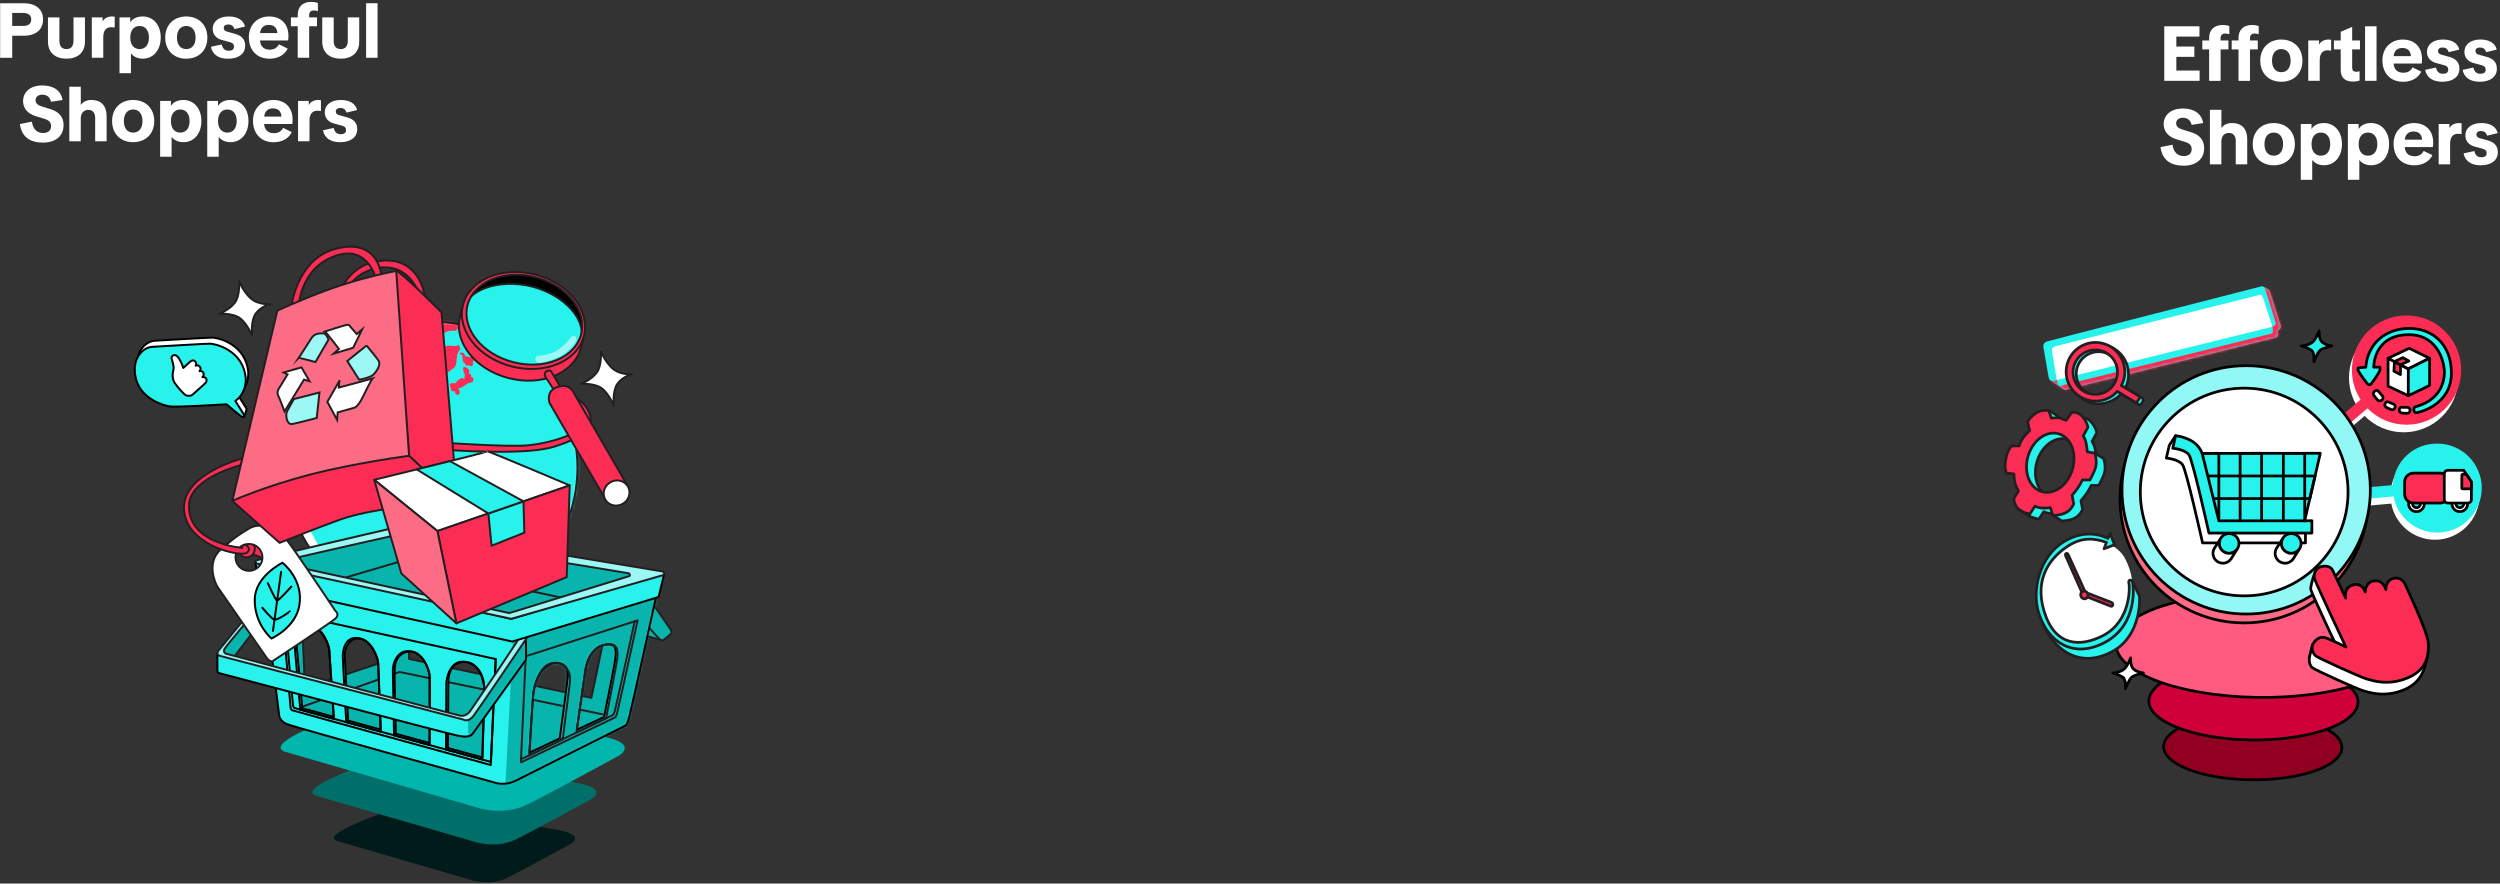 <svg width="880" height="311" viewBox="0 0 880 311" fill="none" xmlns="http://www.w3.org/2000/svg">
<rect x="0" y="0" width="880" height="311" fill="#333333" stroke="none"/>
<path d="M118.44 295.99L166.61 309.98C166.61 309.98 172.67 311.87 178.34 309.09C184 306.31 201.09 296.96 201.09 296.96C201.09 296.96 206.62 293.74 195.41 291.98C184.2 290.21 147.73 281.77 147.73 281.77C147.73 281.77 111.21 293.05 118.44 296V295.99Z" fill="#011B1A"/>
<path d="M111.08 280.05L167.78 296.51C167.78 296.51 174.91 298.73 181.58 295.46C188.25 292.18 208.37 281.18 208.37 281.18C208.37 281.18 214.88 277.39 201.68 275.31C188.48 273.23 145.56 263.29 145.56 263.29C145.56 263.29 102.58 276.56 111.09 280.04L111.08 280.05Z" fill="#006F6A"/>
<path d="M100.14 264.56L168.81 284.5C168.81 284.5 177.45 287.19 185.53 283.22C193.61 279.25 217.97 265.93 217.97 265.93C217.97 265.93 225.85 261.34 209.87 258.82C193.89 256.3 141.89 244.26 141.89 244.26C141.89 244.26 89.83 260.34 100.13 264.55L100.14 264.56Z" fill="#00B6AC"/>
<path d="M151.9 215.95C180.265 215.95 203.26 192.955 203.26 164.59C203.26 136.225 180.265 113.23 151.9 113.23C123.535 113.23 100.54 136.225 100.54 164.59C100.54 192.955 123.535 215.95 151.9 215.95Z" fill="white"/>
<mask id="mask0_140_6" style="mask-type:luminance" maskUnits="userSpaceOnUse" x="100" y="113" width="104" height="103">
<path d="M151.9 215.95C180.265 215.95 203.26 192.955 203.26 164.59C203.26 136.225 180.265 113.23 151.9 113.23C123.535 113.23 100.54 136.225 100.54 164.59C100.54 192.955 123.535 215.95 151.9 215.95Z" fill="white"/>
</mask>
<g mask="url(#mask0_140_6)">
<path d="M160.18 218.39C191.577 218.39 217.03 192.937 217.03 161.54C217.03 130.143 191.577 104.69 160.18 104.69C128.783 104.69 103.33 130.143 103.33 161.54C103.33 192.937 128.783 218.39 160.18 218.39Z" fill="#27F2EC"/>
<path d="M154.11 116.73C154.15 116.94 153.65 117.83 155.1 117.62C156.55 117.41 157.08 116.52 158.71 116.45C160.34 116.38 160.76 116.38 160.76 116.38C160.76 116.38 160.41 115.67 161.79 115.46L163.17 115.25L161.33 112.27L153.29 112.02L154.1 116.73H154.11Z" fill="#FC2D55"/>
<path d="M164.74 117.05C164.74 117.05 164.46 115.95 163.15 116.34C161.84 116.73 161.59 117.76 161.59 117.76C161.59 117.76 162.51 117.12 163.4 117.9C164.29 118.68 164.43 119.35 165.03 119.67C165.63 119.99 166.73 119.92 167.19 120.73C167.65 121.54 167.23 121.83 167.58 122.15C167.93 122.47 168.64 122.93 168.93 122.33C169.22 121.73 168.79 119.04 167.16 118.08C165.53 117.12 165.5 117.23 164.75 117.05H164.74Z" fill="#FC2D55"/>
<path d="M161.44 121.41L162.11 122.93C162.11 122.93 161.22 123.46 160.91 125.09C160.6 126.72 160.8 128.6 159.92 129.34C159.04 130.08 155.95 132.42 155.95 132.42L153.93 122.4L155.1 122.65C155.1 122.65 155.99 122.12 157.51 121.76C159.03 121.41 160.13 122.26 161.44 121.41Z" fill="#FC2D55"/>
<path d="M163.75 125.48C163.75 125.48 163.5 124.1 162.79 124.1C162.08 124.1 161.66 124.17 161.94 124.6C162.22 125.03 162.75 124.64 162.79 125.49C162.83 126.34 162.83 126.91 163.07 127.37C163.31 127.83 163.67 127.83 163.67 127.83C163.67 127.83 163.56 128.47 164.24 128.61C164.92 128.75 165.16 128.57 165.16 128.57C165.16 128.57 165.69 129.17 166.19 128.82C166.69 128.47 166.33 127.23 166.58 127.05C166.83 126.87 167.18 127.12 167.54 126.8C167.9 126.48 167.4 125.91 167.4 125.91C167.4 125.91 167.61 125.63 167.22 125.34C166.83 125.06 165.98 125.66 165.41 125.73C164.84 125.8 164.88 125.34 164.31 125.41L163.74 125.48H163.75Z" fill="#FC2D55"/>
<path d="M164.91 131.64C164.91 131.64 165.58 130.51 164.87 129.94C164.16 129.37 163.17 128.66 163.03 129.62C162.89 130.58 163.63 131.39 163.56 132.13C163.49 132.87 163.52 133.44 163.52 133.44C163.52 133.44 162.88 132.77 161.86 133.4C160.83 134.04 160.51 134.75 160.23 134.89C159.95 135.03 158 134.5 158.39 135.7C158.78 136.9 158.71 137.9 159.45 137.72C160.19 137.54 159.98 137.65 159.98 137.65C159.98 137.65 160.41 139.53 161.43 138.85C162.46 138.18 161.29 136.76 161.29 136.76C161.29 136.76 162.25 136.51 162.95 136.12C163.65 135.73 163.94 135.45 163.94 135.45C163.94 135.45 164.58 134.95 165.04 134.81C165.5 134.67 166.46 134.74 166.63 133.75C166.8 132.76 165.78 132.55 165.78 132.55C165.78 132.55 166.08 131.81 165.53 131.63C164.98 131.45 164.89 131.63 164.89 131.63L164.91 131.64Z" fill="#FC2D55"/>
<path d="M163.18 169.08C163.18 169.08 162.33 163.73 163.82 162.67C165.31 161.61 166.44 162.32 166.44 162.32C166.44 162.32 167.96 162.28 168.67 163.7C169.38 165.12 170.9 166.57 170.9 166.57L163.18 169.08Z" fill="#FC2D55"/>
</g>
<path d="M151.9 215.95C180.265 215.95 203.26 192.955 203.26 164.59C203.26 136.225 180.265 113.23 151.9 113.23C123.535 113.23 100.54 136.225 100.54 164.59C100.54 192.955 123.535 215.95 151.9 215.95Z" stroke="#231F20" stroke-width="0.7" stroke-linecap="round" stroke-linejoin="round"/>
<path d="M155.21 155.79C155.21 155.79 178.77 157.41 185.67 156.77C194.1 155.99 206.44 152.32 206.05 147.34C205.85 144.79 202.68 141.48 198.91 140.65C198.11 140.47 197.23 140.35 197.23 140.35C197.23 140.35 196.41 138.86 196.52 139.08C196.59 139.21 196.11 138.28 196.03 138.21C196.03 138.21 203.13 138.58 206.27 143.23C208.51 146.54 208.49 149.03 206.12 151.59C204.6 153.23 201.99 155.06 195.19 157.19C190.42 158.68 182.86 159.1 173.54 159.02C164.19 158.94 155.83 158.22 155.83 158.22L155.22 155.81L155.21 155.79Z" fill="#FC2D55" stroke="#231F20" stroke-width="0.7" stroke-linecap="round" stroke-linejoin="round"/>
<path d="M54.55 119.94C58.25 119.74 73.04 118.83 74.81 118.84C76.58 118.84 86.64 121.05 87.4 131.25C87.41 136.85 83.71 138.97 83.71 138.97L86.82 143.93C86.82 143.93 86.39 145.86 85.82 146.75C85.36 147.47 80.61 140.17 80.61 140.17C80.61 140.17 62.81 141.28 60.62 140.92C58.43 140.56 50.73 138.41 48.8 131.41C46.91 124.54 50.86 120.14 54.55 119.94Z" fill="white" stroke="black" stroke-width="0.7" stroke-linecap="round" stroke-linejoin="round"/>
<path d="M53.67 122.08C57.37 121.88 72.16 120.97 73.93 120.98C75.7 120.99 85.76 123.19 86.52 133.39C86.53 138.99 82.83 141.11 82.83 141.11L85.94 146.07C85.94 146.07 86.08 147.14 85.3 146.78C84.52 146.42 79.73 142.31 79.73 142.31C79.73 142.31 61.93 143.42 59.74 143.06C57.54 142.7 49.85 140.55 47.92 133.55C46.03 126.68 49.98 122.28 53.67 122.08Z" fill="#27F2EC" stroke="black" stroke-width="0.7" stroke-linecap="round" stroke-linejoin="round"/>
<path d="M61.02 125.08C60.49 125.37 60.28 125.84 60.42 126.32C60.56 126.8 61.36 128.95 61.06 130.08C60.76 131.21 60.46 133.29 61.56 134.91C62.66 136.53 65.01 138.98 65.37 139.13C65.73 139.28 67.03 139.57 67.72 138.96C68.41 138.35 72.41 134.85 72.53 134.59C72.65 134.33 72.89 133.62 72.48 133.13C72.07 132.64 71.25 132.74 71.25 132.74C71.25 132.74 72.14 131.96 71.46 131.05C70.94 130.36 70.24 130.65 70.24 130.65C70.24 130.65 70.98 129.79 70.33 129.05C69.63 128.27 68.86 128.72 68.86 128.72C68.86 128.72 69.41 128.04 68.71 127.25C68.01 126.46 67.24 127.08 67.03 127.22C66.82 127.36 64.53 129.52 64.53 129.52C64.53 129.52 62.8 124.11 61.02 125.09V125.08Z" fill="white" stroke="black" stroke-width="0.7" stroke-linecap="round" stroke-linejoin="round"/>
<path d="M101.47 252.32L98.95 203.67L135.94 192.81L226.97 207.92L218.29 254.38L101.46 252.32H101.47ZM143.97 211.21V231.93L208.16 245.64L212.6 224.55L143.97 211.21ZM135.94 210.57L106.4 219.35L107.31 242.17L135.94 232.65V210.57Z" fill="#08B5AC" stroke="#231F20" stroke-width="0.7" stroke-linecap="round" stroke-linejoin="round"/>
<path d="M100.14 250.99L140.64 236.53L219.81 253.06L178.11 272.24L100.14 250.99Z" fill="#08B5AC" stroke="#231F20" stroke-width="0.7" stroke-linecap="round" stroke-linejoin="round"/>
<path d="M226.98 223.63C227.19 223.77 233.14 225.41 233.14 225.41L228.55 217.9L226.98 223.64V223.63Z" fill="#08B5AC" stroke="#231F20" stroke-width="0.7" stroke-linecap="round" stroke-linejoin="round"/>
<path d="M229.61 212.3C229.82 212.51 236.11 221.66 236.11 221.66C236.11 221.66 236.68 222.58 236.11 223.15C235.54 223.72 233.49 225.34 233.49 225.34C233.49 225.34 232.92 225.7 231.93 224.77C230.94 223.84 227.4 219.59 227.4 219.59L229.61 212.3Z" fill="#08B5AC" stroke="#231F20" stroke-width="0.7" stroke-linecap="round" stroke-linejoin="round"/>
<path d="M182.86 220.76L231.33 208.22C231.33 208.22 222.35 249.15 221.61 251.84C220.87 254.53 220.78 255.14 219.65 255.66C218.51 256.18 185.91 272.61 181.66 274.73C177.41 276.85 174.01 275.43 174.01 275.43C174.01 275.43 103.91 256.06 101.08 254.92C98.25 253.78 98.25 251.66 98.25 251.66L92.37 204.05L182.87 220.76H182.86ZM134.01 256.81C134.01 256.81 133.22 234.83 133.1 233.27C132.89 230.58 129.88 225.45 127.36 224.92C122.38 223.88 121.34 228.95 121.34 230.44C121.34 231.93 122.56 253.66 122.56 253.66L134 256.8L134.01 256.81ZM106.4 249.28L117.5 252.33C117.5 252.33 116.01 230.68 115.89 228.92C115.78 227.15 113.67 220.97 109.6 220.26C105.53 219.55 103.96 221.83 104.39 226.78C104.82 231.73 106.4 249.3 106.4 249.3V249.28ZM139.37 258.28L151.23 261.54C151.23 261.54 151.33 241.92 151.26 238.4C151.19 234.88 148.33 229.86 145.13 229.4C141.93 228.94 139.13 231.25 138.95 235.15C138.77 239.05 139.37 258.29 139.37 258.29V258.28ZM157.67 263.29L169.8 266.62C169.8 266.62 170.53 246.74 170.5 243.05C170.47 239.37 168.52 233.35 164.09 233.01C159.66 232.66 157.81 236.33 157.81 239.97C157.81 243.61 157.68 263.29 157.68 263.29H157.67ZM186.36 264.97L197.03 259.89C197.03 259.89 199.49 241.88 199.85 238.38C200.21 234.88 198.42 233.34 195.63 233.31C192.84 233.28 188.23 236.83 187.63 245.19C187.03 253.54 186.36 264.97 186.36 264.97ZM203.04 256.88L212.6 252.41C212.6 252.41 216.08 235.68 216.62 231.67C217.16 227.66 216.27 226.54 213.43 226.86C210.6 227.19 206.97 229.59 206.03 236.03C205.09 242.47 203.03 256.88 203.03 256.88H203.04Z" fill="#27F2EC"/>
<mask id="mask1_140_6" style="mask-type:luminance" maskUnits="userSpaceOnUse" x="92" y="204" width="140" height="72">
<path d="M182.86 220.76L231.33 208.22C231.33 208.22 222.35 249.15 221.61 251.84C220.87 254.53 220.78 255.14 219.65 255.66C218.51 256.18 185.91 272.61 181.66 274.73C177.41 276.85 174.01 275.43 174.01 275.43C174.01 275.43 103.91 256.06 101.08 254.92C98.25 253.78 98.25 251.66 98.25 251.66L92.37 204.05L182.87 220.76H182.86ZM134.01 256.81C134.01 256.81 133.22 234.83 133.1 233.27C132.89 230.58 129.88 225.45 127.36 224.92C122.38 223.88 121.34 228.95 121.34 230.44C121.34 231.93 122.56 253.66 122.56 253.66L134 256.8L134.01 256.81ZM106.4 249.28L117.5 252.33C117.5 252.33 116.01 230.68 115.89 228.92C115.78 227.15 113.67 220.97 109.6 220.26C105.53 219.55 103.96 221.83 104.39 226.78C104.82 231.73 106.4 249.3 106.4 249.3V249.28ZM139.37 258.28L151.23 261.54C151.23 261.54 151.33 241.92 151.26 238.4C151.19 234.88 148.33 229.86 145.13 229.4C141.93 228.94 139.13 231.25 138.95 235.15C138.77 239.05 139.37 258.29 139.37 258.29V258.28ZM157.67 263.29L169.8 266.62C169.8 266.62 170.53 246.74 170.5 243.05C170.47 239.37 168.52 233.35 164.09 233.01C159.66 232.66 157.81 236.33 157.81 239.97C157.81 243.61 157.68 263.29 157.68 263.29H157.67ZM186.36 264.97L197.03 259.89C197.03 259.89 199.49 241.88 199.85 238.38C200.21 234.88 198.42 233.34 195.63 233.31C192.84 233.28 188.23 236.83 187.63 245.19C187.03 253.54 186.36 264.97 186.36 264.97ZM203.04 256.88L212.6 252.41C212.6 252.41 216.08 235.68 216.62 231.67C217.16 227.66 216.27 226.54 213.43 226.86C210.6 227.19 206.97 229.59 206.03 236.03C205.09 242.47 203.03 256.88 203.03 256.88H203.04Z" fill="white"/>
</mask>
<g mask="url(#mask1_140_6)">
<path d="M180.56 225.41L177.69 280.27L228.22 254.2L236.91 207.73L180.56 225.41Z" fill="#08B5AC"/>
</g>
<path d="M182.86 220.76L231.33 208.22C231.33 208.22 222.35 249.15 221.61 251.84C220.87 254.53 220.78 255.14 219.65 255.66C218.51 256.18 185.91 272.61 181.66 274.73C177.41 276.85 174.01 275.43 174.01 275.43C174.01 275.43 103.91 256.06 101.08 254.92C98.25 253.78 98.25 251.66 98.25 251.66L92.37 204.05L182.87 220.76H182.86ZM134.01 256.81C134.01 256.81 133.22 234.83 133.1 233.27C132.89 230.58 129.88 225.45 127.36 224.92C122.38 223.88 121.34 228.95 121.34 230.44C121.34 231.93 122.56 253.66 122.56 253.66L134 256.8L134.01 256.81ZM106.4 249.28L117.5 252.33C117.5 252.33 116.01 230.68 115.89 228.92C115.78 227.15 113.67 220.97 109.6 220.26C105.53 219.55 103.96 221.83 104.39 226.78C104.82 231.73 106.4 249.3 106.4 249.3V249.28ZM139.37 258.28L151.23 261.54C151.23 261.54 151.33 241.92 151.26 238.4C151.19 234.88 148.33 229.86 145.13 229.4C141.93 228.94 139.13 231.25 138.95 235.15C138.77 239.05 139.37 258.29 139.37 258.29V258.28ZM157.67 263.29L169.8 266.62C169.8 266.62 170.53 246.74 170.5 243.05C170.47 239.37 168.52 233.35 164.09 233.01C159.66 232.66 157.81 236.33 157.81 239.97C157.81 243.61 157.68 263.29 157.68 263.29H157.67ZM186.36 264.97L197.03 259.89C197.03 259.89 199.49 241.88 199.85 238.38C200.21 234.88 198.42 233.34 195.63 233.31C192.84 233.28 188.23 236.83 187.63 245.19C187.03 253.54 186.36 264.97 186.36 264.97ZM203.04 256.88L212.6 252.41C212.6 252.41 216.08 235.68 216.62 231.67C217.16 227.66 216.27 226.54 213.43 226.86C210.6 227.19 206.97 229.59 206.03 236.03C205.09 242.47 203.03 256.88 203.03 256.88H203.04Z" stroke="black" stroke-width="0.7" stroke-linecap="round" stroke-linejoin="round"/>
<path d="M102.22 248.41L99.39 215.53L174.49 231.99L172.74 269.29C172.74 269.29 103.25 250.21 102.88 250.02C102.51 249.83 102.3 249.63 102.22 248.41Z" stroke="black" stroke-width="0.7" stroke-linecap="round" stroke-linejoin="round"/>
<path d="M100.14 215.69L103.12 248.18C103.24 249.12 103.76 249.24 103.76 249.24L172.8 268.19C172.8 268.19 174.49 232.34 174.5 231.99" stroke="black" stroke-width="0.7" stroke-linecap="round" stroke-linejoin="round"/>
<path d="M134.01 257.54C134.01 257.54 133.24 234.83 133.1 233.27C132.96 231.71 131.2 225.4 126.17 224.62C121.14 223.83 120.66 229.5 120.66 230.99C120.66 232.48 121.88 254.21 121.88 254.21L134.01 257.54Z" stroke="black" stroke-width="0.7" stroke-linecap="round" stroke-linejoin="round"/>
<path d="M117.5 253.06C117.5 253.06 116.04 230.28 115.9 228.72C115.76 227.16 113.71 220.85 108.69 220.07C103.66 219.28 103.73 225.16 103.72 226.65C103.71 228.14 105.72 249.83 105.72 249.83L117.5 253.06Z" stroke="black" stroke-width="0.7" stroke-linecap="round" stroke-linejoin="round"/>
<path d="M151.17 262.25C151.17 262.25 151.34 239.53 151.21 237.97C151.08 236.41 149.56 230.04 144.53 229.26C139.5 228.47 138.28 234.2 138.28 235.69C138.28 237.18 138.7 258.83 138.7 258.83L151.18 262.25H151.17Z" stroke="black" stroke-width="0.7" stroke-linecap="round" stroke-linejoin="round"/>
<path d="M169.77 267.35C169.77 267.35 170.48 244.31 170.49 242.75C170.51 238.29 168.66 233.76 163.63 232.97C158.6 232.18 157.02 238.48 157.1 241.09C157.15 242.58 156.98 263.84 156.98 263.84L169.77 267.35Z" stroke="black" stroke-width="0.7" stroke-linecap="round" stroke-linejoin="round"/>
<path d="M156.99 263.84L157.67 263.29" stroke="black" stroke-width="0.7" stroke-linecap="round" stroke-linejoin="round"/>
<path d="M139.37 258.28L138.69 258.83" stroke="black" stroke-width="0.7" stroke-linecap="round" stroke-linejoin="round"/>
<path d="M122.57 253.67L121.89 254.22" stroke="black" stroke-width="0.7" stroke-linecap="round" stroke-linejoin="round"/>
<path d="M106.4 249.28L105.72 249.83" stroke="black" stroke-width="0.7" stroke-linecap="round" stroke-linejoin="round"/>
<path d="M183.7 268.2L216.5 252.54C216.5 252.54 216.74 252.59 217.16 251.24C217.58 249.89 224.43 218.38 224.43 218.38L185.07 231L183.35 268.2C183.35 268.2 183.24 268.42 183.7 268.2Z" stroke="#231F20" stroke-width="0.7" stroke-linecap="round" stroke-linejoin="round"/>
<path d="M183.4 267.25L215.72 251.7C215.72 251.7 215.96 251.75 216.38 250.4C216.76 249.21 222.15 224.43 223.4 218.71" stroke="#231F20" stroke-width="0.7" stroke-linecap="round" stroke-linejoin="round"/>
<path d="M202.9 257.87C202.9 257.87 205.76 237.74 206.09 235.71C206.42 233.68 207.99 228.06 212.48 227.03C216.97 226 217.77 228.08 217.24 232.04C216.91 234.54 213.33 252.85 213.33 252.85L202.9 257.87Z" stroke="#231F20" stroke-width="0.7" stroke-linecap="round" stroke-linejoin="round"/>
<path d="M186.28 265.93C186.28 265.93 187.42 246.12 187.75 244.09C188.08 242.06 189.56 234.51 194.05 233.47C198.54 232.43 201.14 236.14 200.62 240.1C200.29 242.6 198.09 260.24 198.09 260.24L186.28 265.92V265.93Z" stroke="#231F20" stroke-width="0.7" stroke-linecap="round" stroke-linejoin="round"/>
<path d="M213.32 252.86L212.6 252.41" stroke="#231F20" stroke-width="0.7" stroke-linecap="round" stroke-linejoin="round"/>
<path d="M197.03 259.89L198.09 260.25" stroke="#231F20" stroke-width="0.7" stroke-linecap="round" stroke-linejoin="round"/>
<path d="M93.86 216.19L79.13 235.51L76.94 229.84L93.25 211.21L93.86 216.19Z" fill="#08B5AC" stroke="#231F20" stroke-width="0.7" stroke-linecap="round" stroke-linejoin="round"/>
<path d="M76.52 235.72V229.96L164.18 252.8L185.07 224.01C185.07 224.01 185.32 231.94 185.06 232.32C184.8 232.7 167.07 257.26 166.64 257.91C166.21 258.56 165.46 259.85 161.34 259.01C156.58 258.04 77.21 236.95 77.21 236.95C77.21 236.95 76.52 237.04 76.52 235.72Z" fill="#27F2EC"/>
<mask id="mask2_140_6" style="mask-type:luminance" maskUnits="userSpaceOnUse" x="76" y="224" width="110" height="36">
<path d="M76.52 235.72V229.96L164.18 252.8L185.07 224.01C185.07 224.01 185.32 231.94 185.06 232.32C184.8 232.7 167.07 257.26 166.64 257.91C166.21 258.56 165.46 259.85 161.34 259.01C156.58 258.04 77.21 236.95 77.21 236.95C77.21 236.95 76.52 237.04 76.52 235.72Z" fill="white"/>
</mask>
<g mask="url(#mask2_140_6)">
<path d="M164.69 252.09L164.97 264.1L190.95 228.54L187.13 220.6L164.69 252.09Z" fill="#08B5AC"/>
</g>
<path d="M76.52 235.72V229.96L164.18 252.8L185.07 224.01C185.07 224.01 185.32 231.94 185.06 232.32C184.8 232.7 167.07 257.26 166.64 257.91C166.21 258.56 165.46 259.85 161.34 259.01C156.58 258.04 77.21 236.95 77.21 236.95C77.21 236.95 76.52 237.04 76.52 235.72Z" stroke="black" stroke-width="0.7" stroke-linecap="round" stroke-linejoin="round"/>
<path d="M93.01 209.29L76.85 229.09C76.85 229.09 75.81 230.43 77.51 230.9C79.21 231.37 162.96 253.25 162.96 253.25C162.96 253.25 164.76 254.47 166.65 252.02C168.54 249.57 186.05 223.62 186.05 223.62C186.05 223.62 183.93 221.59 184.14 222.22C184.35 222.85 165.42 250.41 165.42 250.41C165.42 250.41 164.1 252.3 162.02 251.92C159.94 251.54 79.4 230.05 79.4 230.05C79.4 230.05 78.46 229.58 79.02 228.44C79.59 227.31 93.25 211.2 93.25 211.2L93.01 209.28V209.29Z" fill="#9AF8F5" stroke="#231F20" stroke-width="0.7" stroke-linecap="round" stroke-linejoin="round"/>
<path d="M91.02 206.02L89.9 197.72L179.96 217.83L233.83 201.83L231.89 209.9C231.89 209.9 231.82 210.11 231.25 210.32C230.68 210.53 180.3 225.83 180.3 225.83L91.02 206.02Z" fill="#27F2EC" stroke="black" stroke-width="0.7" stroke-linecap="round" stroke-linejoin="round"/>
<path d="M139.75 197.95L119.91 203.81L95.59 198.25L97.76 196.37L139.43 186.89L224.88 201.81L201.5 211.21L139.75 197.95Z" fill="#08B5AC" stroke="#231F20" stroke-width="0.7" stroke-linecap="round" stroke-linejoin="round"/>
<path d="M90.58 198.43C90.58 198.43 89.02 197.72 90.58 197.15C92.14 196.59 139.47 185.6 139.47 185.6L233.37 201.18C233.37 201.18 234.36 202.17 233.37 202.46C232.38 202.75 179.94 217.82 179.94 217.82L90.57 198.42L90.58 198.43ZM179.29 215.8C179.29 215.8 220.6 203.04 221.39 202.82C222.18 202.6 221.39 201.81 221.39 201.81L139.54 188.31C139.54 188.31 100.74 197.03 99.5 197.48C98.26 197.93 99.5 198.49 99.5 198.49L179.29 215.81V215.8Z" fill="#9AF8F5" stroke="#231F20" stroke-width="0.7" stroke-linecap="round" stroke-linejoin="round"/>
<path d="M93.51 197.16C93.51 197.16 89.75 194.79 87.64 195.07C85.53 195.35 87.43 191.06 87.43 191.06L92.86 192.3L93.51 197.16Z" fill="#FC2D55" stroke="#231F20" stroke-width="0.7" stroke-linecap="round" stroke-linejoin="round"/>
<path d="M86.75 196.19C88.374 196.19 89.69 194.874 89.69 193.25C89.69 191.626 88.374 190.31 86.75 190.31C85.126 190.31 83.81 191.626 83.81 193.25C83.81 194.874 85.126 196.19 86.75 196.19Z" fill="#FC2D55" stroke="#231F20" stroke-width="0.7" stroke-linecap="round" stroke-linejoin="round"/>
<path d="M93.84 231.49C93.84 231.49 77.54 208.04 76.6 206.63C75.66 205.22 72.55 197.94 77.66 193.46C83.4 188.43 85.16 187.59 87.82 185.97C90.48 184.35 96.57 184.26 100.86 189.93C105.16 195.6 118.04 215.01 118.04 215.01C118.04 215.01 119.7 216.24 118.04 217.75C116.37 219.26 95.91 232.76 95.91 232.76C95.91 232.76 94.95 233.1 93.84 231.51V231.49ZM87.65 191.47C85.04 191.47 82.91 193.58 82.91 196.2C82.91 198.81 85.02 200.94 87.64 200.94C90.25 200.94 92.38 198.83 92.38 196.21C92.38 193.6 90.27 191.47 87.65 191.47Z" fill="white" stroke="#231F20" stroke-width="0.7" stroke-linecap="round" stroke-linejoin="round"/>
<path d="M85.35 192.85C85.35 192.85 66.1 191.6 66.53 177.76C66.83 168.17 84.75 163.75 84.75 163.75L85.32 161.36C85.32 161.36 63.67 166.95 64.79 179.65C65.91 192.35 84.81 196 86.76 194.64C88.71 193.28 86.86 191.7 86.02 191.75C86.02 191.75 84.77 192.26 84.41 192.75" fill="#FC2D55"/>
<path d="M85.35 192.85C85.35 192.85 66.1 191.6 66.53 177.76C66.83 168.17 84.75 163.75 84.75 163.75L85.32 161.36C85.32 161.36 63.67 166.95 64.79 179.65C65.91 192.35 84.81 196 86.76 194.64C88.71 193.28 86.86 191.7 86.02 191.75C86.02 191.75 84.77 192.26 84.41 192.75" stroke="#231F20" stroke-width="0.7" stroke-linecap="round" stroke-linejoin="round"/>
<path d="M99.42 198.09C99.42 198.09 89.87 202.75 89.67 210.9C89.46 219.66 95.55 224.75 95.55 224.75C95.55 224.75 104.04 220.97 105.37 213.12C106.94 203.84 99.42 198.09 99.42 198.09Z" fill="#27F2EC" stroke="black" stroke-width="0.7" stroke-linecap="round" stroke-linejoin="round"/>
<path d="M98.95 201.28L96.08 222.1M92.35 213.91C92.35 213.91 95.56 217.88 96.62 218.16C98.03 218.16 102.04 215.34 102.04 215.2M94.29 205.31C94.29 205.31 96.98 211.29 97.51 211.42C98.04 211.55 102.54 206.49 102.54 206.49" stroke="black" stroke-width="0.7" stroke-linecap="round" stroke-linejoin="round"/>
<path d="M116.46 113.53C116.46 113.53 117.96 94.83 132.15 92.09C146.28 89.36 149.24 101.55 149.59 104.67C149.94 107.79 149.26 107.9 148.88 107.22C148.87 107.19 145.86 91.71 132.52 94.43C119.12 97.16 119.23 112.72 119.23 112.72L116.47 113.53H116.46Z" fill="#FC2D55" stroke="#231F20" stroke-width="0.7" stroke-linecap="round" stroke-linejoin="round"/>
<path d="M102.33 109.06C102.33 109.06 104.06 91.35 118.02 87.62C131.98 83.89 134.02 94.51 134.37 97.63C134.72 100.75 132.67 99.34 132.67 99.37C132.67 99.4 130.3 86.08 118.4 89.96C105.39 94.2 105.11 108.25 105.11 108.25L102.35 109.06H102.33Z" fill="#FC2D55" stroke="#231F20" stroke-width="0.7" stroke-linecap="round" stroke-linejoin="round"/>
<path d="M155.41 109.94C155.41 109.94 140.65 95.14 139.47 95.37C138.29 95.6 144 160.45 144 160.45L161 176.44L155.41 109.94Z" fill="#FC2D55" stroke="#231F20" stroke-width="0.7" stroke-linecap="round" stroke-linejoin="round"/>
<path d="M81.77 176.32L98.44 191.08C98.44 191.08 110.84 186.1 119.7 182.89C132.65 178.2 161 176.43 161 176.43L144 160.44L105.66 156.13L81.77 176.31V176.32Z" fill="#FC2D55" stroke="#231F20" stroke-width="0.7" stroke-linecap="round" stroke-linejoin="round"/>
<path d="M81.77 176.32L97.61 109.38C97.61 109.38 104.32 106.08 115.85 101.85C127.38 97.62 139.47 95.37 139.47 95.37L144 160.45C144 160.45 125.39 162.86 109.33 167C93.27 171.14 81.77 176.32 81.77 176.32Z" fill="#FC6C85" stroke="#231F20" stroke-width="0.7" stroke-linecap="round" stroke-linejoin="round"/>
<path d="M105.19 125.92C105.33 125.92 111.04 127.44 111.04 127.44L115.63 119.56C115.63 119.56 114.88 117.29 113.74 117.34C112.61 117.39 110.81 117.1 109.53 119.18C108.25 121.26 105.18 125.93 105.18 125.93L105.19 125.92Z" fill="#9BF8F5" stroke="#231F20" stroke-width="0.7" stroke-miterlimit="10"/>
<path d="M114.45 116.68C114.59 116.73 119.31 122.83 119.31 122.83L117.47 124.48L124.32 122.41L127.45 115.99L125.56 117.59L123.16 114.8C123.16 114.8 123.16 114.19 122.03 114.37C120.9 114.56 114.47 116.67 114.47 116.67L114.45 116.68Z" fill="white" stroke="#231F20" stroke-width="0.7" stroke-miterlimit="10"/>
<path d="M129.04 121.61L122.23 127.08L126.42 133.65C126.42 133.65 129.87 133.09 131.14 132.1C132.42 131.11 134.21 128.33 133.27 126.96C132.33 125.59 129.03 121.62 129.03 121.62L129.04 121.61Z" fill="#9BF8F5" stroke="#231F20" stroke-width="0.7" stroke-miterlimit="10"/>
<path d="M119.44 134.11L115.23 141.46L118.67 147.8L118.86 145.16L124.58 143.56C124.58 143.56 125.9 143.56 127.88 139.41C130.45 134.03 131.16 133.23 131.16 133.23L119.26 136.42L119.45 134.11H119.44Z" fill="white" stroke="#231F20" stroke-width="0.7" stroke-miterlimit="10"/>
<path d="M103.42 140.48C103.37 140.74 101.01 144.51 100.82 145.46C100.63 146.41 100.91 149.66 102.99 149.24C105.07 148.82 111.49 147.13 111.49 147.13L112.45 138.16L103.43 140.48H103.42Z" fill="#9BF8F5" stroke="#231F20" stroke-width="0.7" stroke-miterlimit="10"/>
<path d="M100.15 144.85L107.01 133.62L108.95 134.19L106.12 129.32L99.84 131.11L101.21 131.8L97.99 137.08C97.99 137.08 97.33 138.09 97.99 139.42C98.65 140.75 100.15 144.85 100.15 144.85Z" fill="white" stroke="#231F20" stroke-width="0.7" stroke-miterlimit="10"/>
<path d="M131.72 168.89L153.97 186.93L200.54 170.86C200.54 170.86 171.55 158.61 171.62 158.88C171.69 159.15 131.73 168.89 131.73 168.89H131.72Z" fill="white" stroke="#231F20" stroke-width="0.7" stroke-linecap="round" stroke-linejoin="round"/>
<path d="M199.48 203.13L200.53 170.86L153.96 186.93L160.65 219.42L199.48 203.13Z" fill="#FC2D55" stroke="#231F20" stroke-width="0.7" stroke-linecap="round" stroke-linejoin="round"/>
<path d="M141.27 201.85L131.72 168.89L153.96 186.93L160.65 219.42L141.27 201.85Z" fill="#FC6C85" stroke="#231F20" stroke-width="0.7" stroke-linecap="round" stroke-linejoin="round"/>
<path d="M173.03 192.09L184.57 187.51L184.26 176.47L171.9 180.74L173.03 192.09Z" fill="#27F2EC" stroke="#231F20" stroke-width="0.7" stroke-linecap="round" stroke-linejoin="round"/>
<path d="M146.67 165.23L171.9 180.74L184.26 176.47L158.38 162.32L146.67 165.23Z" fill="#27F2EC" stroke="#231F20" stroke-width="0.7" stroke-linecap="round" stroke-linejoin="round"/>
<path d="M84.17 99.03C84.17 99.24 84.53 104.1 82.68 106.54C80.7 109.16 77.15 110.44 77.15 110.44C77.15 110.44 81.76 110.16 84.26 111.86C86.94 113.69 88.7 118.09 88.7 118.09C88.7 118.09 88.2 112.85 90.03 110.35C91.89 107.79 95.1 107.04 95.1 107.04C95.1 107.04 90.97 107.47 88.21 104.99C85.69 102.73 84.17 99.04 84.17 99.04V99.03Z" fill="white" stroke="#231F20" stroke-width="0.7" stroke-linecap="round" stroke-linejoin="round"/>
<path d="M211.51 123.7C211.51 123.91 211.87 128.77 210.02 131.21C208.04 133.83 204.49 135.11 204.49 135.11C204.49 135.11 209.1 134.83 211.6 136.53C214.28 138.36 216.04 142.76 216.04 142.76C216.04 142.76 215.54 137.52 217.37 135.02C219.2 132.52 222.44 131.71 222.44 131.71C222.44 131.71 218.31 132.14 215.55 129.66C213.03 127.4 211.51 123.71 211.51 123.71V123.7Z" fill="white" stroke="#231F20" stroke-width="0.7" stroke-linecap="round" stroke-linejoin="round"/>
<path d="M204.49 122.37C202.21 131.3 190.83 136.11 179.07 133.1C167.32 130.09 159.64 120.42 161.93 111.49C162.39 109.7 162.22 109.17 162.98 107.37C165.8 100.71 177.95 98.35 187.34 100.76C197.82 103.44 205.4 111.27 205.22 119.3C205.2 120.27 204.73 121.41 204.48 122.37H204.49Z" fill="#FC2D55" stroke="#231F20" stroke-width="0.7" stroke-linecap="round" stroke-linejoin="round"/>
<path d="M169.79 99.2L165.83 103.17L164.2 107.21L204.78 118.97L205.23 112.54L203.9 107.7L199.29 102.19L191.97 98.34L184.71 96.37L176.67 96.72L169.79 99.2Z" fill="black" stroke="#231F20" stroke-width="0.7" stroke-linecap="round" stroke-linejoin="round"/>
<path d="M204.13 120.52C201.38 127.18 191.6 130.86 180.27 127.96C168.95 125.06 162.8 117.9 163.12 110.03C163.45 101.82 175.99 97.97 187.31 100.87C198.63 103.77 207.26 112.93 204.13 120.52Z" fill="#27F2EC"/>
<mask id="mask3_140_6" style="mask-type:luminance" maskUnits="userSpaceOnUse" x="163" y="99" width="42" height="30">
<path d="M204.13 120.52C201.38 127.18 191.6 130.86 180.27 127.96C168.95 125.06 162.8 117.9 163.12 110.03C163.45 101.82 175.99 97.97 187.31 100.87C198.63 103.77 207.26 112.93 204.13 120.52Z" fill="white"/>
</mask>
<g mask="url(#mask3_140_6)">
<path d="M189.2 125.27C189.2 125.27 193.59 125.06 196.43 123.14C199.26 121.23 200.75 118.96 200.75 118.96C200.75 118.96 201.38 117.97 202.07 118.19C203.05 118.49 203.08 119.53 202.59 120.45C202.1 121.37 200.25 123.5 198.55 124.63C196.85 125.76 192.53 127.54 190.12 127.68C188.87 127.75 188.46 126.94 188.39 126.52C188.32 126.1 188.92 125.3 189.2 125.28V125.27Z" fill="#9BF8F5"/>
</g>
<path d="M204.13 120.52C201.38 127.18 191.6 130.86 180.27 127.96C168.95 125.06 162.8 117.9 163.12 110.03C163.45 101.82 175.99 97.97 187.31 100.87C198.63 103.77 207.26 112.93 204.13 120.52Z" stroke="#231F20" stroke-width="0.7" stroke-linecap="round" stroke-linejoin="round"/>
<path d="M205.54 118.25C203.26 127.18 191.88 131.99 180.12 128.98C168.37 125.97 160.69 116.3 162.98 107.37C165.26 98.44 176.64 93.63 188.4 96.64C200.15 99.65 207.83 109.32 205.54 118.25ZM188.39 97.57C177.34 94.74 166.67 99.16 164.56 107.42C162.45 115.69 169.69 124.68 180.74 127.5C191.79 130.33 202.46 125.91 204.57 117.65C206.68 109.39 199.44 100.39 188.39 97.57Z" fill="#FC2D55" stroke="#231F20" stroke-width="0.7" stroke-linecap="round" stroke-linejoin="round"/>
<path d="M195.08 137.52C195.29 137.59 191.82 132.42 191.82 132.42C191.82 132.42 191.58 131.11 192.32 130.72C193.52 130.08 193.88 130.51 194.23 131.07C194.58 131.63 197.42 136.52 197.42 136.52L195.08 137.51V137.52Z" fill="#FC2D55" stroke="#231F20" stroke-width="0.7" stroke-linecap="round" stroke-linejoin="round"/>
<path d="M193.45 141.85C193.45 141.85 192.09 138.06 195.58 136.47C199.76 134.56 201.53 137.53 201.53 137.53L221.03 171.24L213.37 176.17L193.45 141.85Z" fill="#FC2D55" stroke="#231F20" stroke-width="0.7" stroke-linecap="round" stroke-linejoin="round"/>
<path d="M219.232 177.331C221.432 176.061 222.235 173.333 221.026 171.238C219.816 169.143 217.052 168.475 214.852 169.745C212.652 171.015 211.849 173.743 213.058 175.838C214.268 177.933 217.032 178.602 219.232 177.331Z" fill="white" stroke="#231F20" stroke-width="0.7" stroke-linecap="round" stroke-linejoin="round"/>
<path d="M0.05 1.14H8.3C12.68 1.14 15.16 3.32 15.16 6.86C15.16 10.4 12.68 12.58 8.3 12.58H4.3V20.34H0.05V1.15V1.14ZM8.13 9.14C9.93 9.14 10.99 8.38 10.99 6.85C10.99 5.32 9.93 4.56 8.13 4.56H4.29V9.13H8.13V9.14Z" fill="white"/>
<path d="M16.88 14.64V6.12H20.91V14.42C20.91 16.33 21.86 17.28 23.39 17.28C24.92 17.28 25.87 16.33 25.87 14.42V6.12H29.9V14.64C29.9 18.67 27.15 20.66 23.39 20.66C19.63 20.66 16.88 18.67 16.88 14.64Z" fill="white"/>
<path d="M32.32 6.12H36.11V7.59C36.68 6.47 37.88 5.79 39.51 5.79C39.86 5.79 40.16 5.82 40.38 5.87V9.71C39.94 9.63 39.59 9.57 39.13 9.57C37.5 9.57 36.35 10.58 36.35 13.08V20.32H32.32V6.11V6.12Z" fill="white"/>
<path d="M42.06 6.12H45.85V7.89C46.75 6.42 48.41 5.79 50.26 5.79C53.83 5.79 56.58 8.67 56.58 13.19C56.58 17.71 53.91 20.65 50.26 20.65C48.6 20.65 47.05 20.05 46.09 18.77V25.77H42.06V6.12ZM49.14 17.28C51.07 17.28 52.43 15.86 52.43 13.22C52.43 10.58 51.07 9.14 49.14 9.14C47.21 9.14 45.85 10.58 45.85 13.22C45.85 15.86 47.21 17.28 49.14 17.28Z" fill="white"/>
<path d="M58.16 13.23C58.16 8.66 61.26 5.8 65.56 5.8C69.86 5.8 72.99 8.66 72.99 13.23C72.99 17.8 69.89 20.66 65.56 20.66C61.23 20.66 58.16 17.8 58.16 13.23ZM65.56 17.28C67.49 17.28 68.85 15.86 68.85 13.22C68.85 10.58 67.49 9.14 65.56 9.14C63.63 9.14 62.29 10.58 62.29 13.22C62.29 15.86 63.62 17.28 65.56 17.28Z" fill="white"/>
<path d="M74.25 16.47L78.03 15.65C78.36 17.15 79.17 17.86 80.51 17.86C81.71 17.86 82.36 17.37 82.36 16.42C82.36 15.66 82.03 15.14 80.94 14.84L78.11 14.08C76.18 13.56 74.87 12.2 74.87 10.16C74.87 7.52 77.08 5.8 80.53 5.8C83.39 5.8 85.68 6.92 86.25 9.34L82.55 10.24C82.14 9.1 81.46 8.61 80.37 8.61C79.28 8.61 78.76 9.13 78.76 9.83C78.76 10.53 79.14 10.92 79.96 11.14L82.52 11.85C84.94 12.48 86.3 13.73 86.3 16.07C86.3 19.04 83.82 20.67 80.31 20.67C77.07 20.67 74.81 19.34 74.24 16.48L74.25 16.47Z" fill="white"/>
<path d="M87.59 13.09C87.59 8.79 90.56 5.8 94.75 5.8C98.94 5.8 101.53 8.47 101.53 12.66C101.53 13.18 101.5 13.86 101.42 14.24H91.51C91.65 16.23 92.79 17.48 94.97 17.48C96.44 17.48 97.53 16.88 98.18 15.6L101.26 17.1C100.14 19.41 97.75 20.67 94.89 20.67C90.43 20.67 87.6 17.67 87.6 13.1L87.59 13.09ZM97.64 11.65C97.5 9.74 96.42 8.76 94.62 8.76C92.93 8.76 91.73 9.71 91.54 11.65H97.64Z" fill="white"/>
<path d="M109.4 0.68C110.52 0.68 111.03 0.76 111.9 1.06V3.94C111.36 3.75 110.97 3.67 110.46 3.67C109.43 3.67 108.83 4.27 108.83 5.3V6.12H111.58V9.25H108.83V20.33H104.8V9.25H102.4V6.12H104.8V5.17C104.8 2.42 106.57 0.68 109.4 0.68Z" fill="white"/>
<path d="M113.43 14.64V6.12H117.46V14.42C117.46 16.33 118.41 17.28 119.94 17.28C121.47 17.28 122.42 16.33 122.42 14.42V6.12H126.45V14.64C126.45 18.67 123.7 20.66 119.94 20.66C116.18 20.66 113.43 18.67 113.43 14.64Z" fill="white"/>
<path d="M128.87 1.14H132.9V20.33H128.87V1.14Z" fill="white"/>
<path d="M7.01 43.66L11.23 42.82C11.58 45.54 13.14 46.82 15.15 46.82C16.97 46.82 17.98 45.9 17.98 44.4C17.98 43.12 17.35 42.36 15.58 41.81L12.5 40.86C9.86 40.07 8.12 38.16 8.12 35.63C8.12 32.34 10.73 30.08 14.87 30.08C19.01 30.08 21.49 32.01 22.03 35.2L17.97 35.83C17.56 34.14 16.47 33.33 14.89 33.33C13.47 33.33 12.52 34.07 12.52 35.29C12.52 36.27 13.17 36.98 14.51 37.41L17.94 38.47C20.77 39.37 22.38 41.19 22.38 44.02C22.38 47.72 19.74 50.2 15.14 50.2C10.54 50.2 7.63 48.19 7 43.67L7.01 43.66Z" fill="white"/>
<path d="M24.41 30.54H28.44V36.96C29.2 35.82 30.51 35.19 32.22 35.19C35.32 35.19 37.53 36.93 37.53 40.96V49.73H33.5V41.54C33.5 39.63 32.57 38.68 31.1 38.68C29.47 38.68 28.43 39.8 28.43 41.7V49.73H24.4V30.54H24.41Z" fill="white"/>
<path d="M39.46 42.62C39.46 38.05 42.56 35.19 46.86 35.19C51.16 35.19 54.29 38.05 54.29 42.62C54.29 47.19 51.19 50.05 46.86 50.05C42.53 50.05 39.46 47.19 39.46 42.62ZM46.87 46.68C48.8 46.68 50.16 45.26 50.16 42.62C50.16 39.98 48.8 38.54 46.87 38.54C44.94 38.54 43.6 39.98 43.6 42.62C43.6 45.26 44.93 46.68 46.87 46.68Z" fill="white"/>
<path d="M56.37 35.52H60.16V37.29C61.06 35.82 62.72 35.19 64.57 35.19C68.14 35.19 70.89 38.07 70.89 42.59C70.89 47.11 68.22 50.05 64.57 50.05C62.91 50.05 61.36 49.45 60.4 48.17V55.17H56.37V35.52ZM63.45 46.68C65.38 46.68 66.74 45.26 66.74 42.62C66.74 39.98 65.38 38.54 63.45 38.54C61.52 38.54 60.16 39.98 60.16 42.62C60.16 45.26 61.52 46.68 63.45 46.68Z" fill="white"/>
<path d="M72.96 35.52H76.74V37.29C77.64 35.82 79.3 35.19 81.15 35.19C84.72 35.19 87.46 38.07 87.46 42.59C87.46 47.11 84.79 50.05 81.15 50.05C79.49 50.05 77.94 49.45 76.98 48.17V55.17H72.95V35.52H72.96ZM80.03 46.68C81.96 46.68 83.32 45.26 83.32 42.62C83.32 39.98 81.96 38.54 80.03 38.54C78.1 38.54 76.74 39.98 76.74 42.62C76.74 45.26 78.1 46.68 80.03 46.68Z" fill="white"/>
<path d="M89.05 42.49C89.05 38.19 92.02 35.2 96.21 35.2C100.4 35.2 102.99 37.87 102.99 42.06C102.99 42.58 102.96 43.26 102.88 43.64H92.97C93.11 45.63 94.25 46.88 96.43 46.88C97.9 46.88 98.99 46.28 99.64 45L102.72 46.5C101.6 48.81 99.21 50.07 96.35 50.07C91.89 50.07 89.06 47.07 89.06 42.5L89.05 42.49ZM99.09 41.04C98.95 39.13 97.87 38.15 96.07 38.15C94.38 38.15 93.18 39.1 92.99 41.04H99.09Z" fill="white"/>
<path d="M104.92 35.52H108.7V36.99C109.27 35.87 110.47 35.19 112.1 35.19C112.45 35.19 112.75 35.22 112.97 35.27V39.11C112.53 39.03 112.18 38.97 111.72 38.97C110.09 38.97 108.94 39.98 108.94 42.48V49.72H104.91V35.51L104.92 35.52Z" fill="white"/>
<path d="M113.69 45.86L117.47 45.04C117.8 46.54 118.61 47.25 119.95 47.25C121.15 47.25 121.8 46.76 121.8 45.81C121.8 45.05 121.47 44.53 120.38 44.23L117.55 43.47C115.62 42.95 114.31 41.59 114.31 39.55C114.31 36.91 116.52 35.19 119.97 35.19C122.83 35.19 125.11 36.31 125.69 38.73L121.99 39.63C121.58 38.49 120.9 38 119.81 38C118.78 38 118.2 38.52 118.2 39.22C118.2 39.92 118.58 40.31 119.4 40.53L121.96 41.24C124.38 41.87 125.74 43.12 125.74 45.46C125.74 48.43 123.26 50.06 119.75 50.06C116.51 50.06 114.25 48.73 113.68 45.87L113.69 45.86Z" fill="white"/>
<path d="M761.82 9.26H774.21V12.88H766.07V16.39H772.41V20.01H766.07V24.83H774.26V28.45H761.82V9.26Z" fill="white"/>
<path d="M782.22 8.8C783.34 8.8 783.85 8.88 784.72 9.18V12.07C784.18 11.88 783.8 11.8 783.28 11.8C782.25 11.8 781.65 12.4 781.65 13.43V14.25H784.4V17.38H781.65V28.46H777.62V17.38H775.22V14.25H777.62V13.3C777.62 10.55 779.39 8.81 782.22 8.81V8.8Z" fill="white"/>
<path d="M792.56 8.8C793.68 8.8 794.19 8.88 795.06 9.18V12.07C794.52 11.88 794.14 11.8 793.62 11.8C792.59 11.8 791.99 12.4 791.99 13.43V14.25H794.74V17.38H791.99V28.46H787.96V17.38H785.56V14.25H787.96V13.3C787.96 10.55 789.73 8.81 792.56 8.81V8.8Z" fill="white"/>
<path d="M795.62 21.35C795.62 16.78 798.72 13.92 803.02 13.92C807.32 13.92 810.45 16.78 810.45 21.35C810.45 25.92 807.35 28.78 803.02 28.78C798.69 28.78 795.62 25.92 795.62 21.35ZM803.02 25.41C804.95 25.41 806.31 23.99 806.31 21.35C806.31 18.71 804.95 17.27 803.02 17.27C801.09 17.27 799.75 18.71 799.75 21.35C799.75 23.99 801.08 25.41 803.02 25.41Z" fill="white"/>
<path d="M812.52 14.25H816.3V15.72C816.87 14.6 818.07 13.92 819.7 13.92C820.05 13.92 820.35 13.95 820.57 14V17.84C820.13 17.76 819.78 17.7 819.32 17.7C817.69 17.7 816.54 18.71 816.54 21.21V28.45H812.51V14.24L812.52 14.25Z" fill="white"/>
<path d="M823.93 24.67V17.38H821.53V14.25H823.93V11.17L827.96 9.46V14.25H830.71V17.38H827.96V23.8C827.96 24.81 828.45 25.27 829.4 25.27C829.75 25.27 830.13 25.22 830.57 25.05V28.37C829.78 28.62 829.07 28.72 828.31 28.72C825.45 28.72 823.93 27.33 823.93 24.66V24.67Z" fill="white"/>
<path d="M832.51 9.26H836.54V28.45H832.51V9.26Z" fill="white"/>
<path d="M838.61 21.21C838.61 16.91 841.58 13.92 845.77 13.92C849.96 13.92 852.55 16.59 852.55 20.78C852.55 21.3 852.52 21.98 852.44 22.36H842.53C842.67 24.35 843.81 25.6 845.99 25.6C847.46 25.6 848.55 25 849.2 23.72L852.28 25.22C851.16 27.53 848.77 28.79 845.91 28.79C841.45 28.79 838.61 25.8 838.61 21.22V21.21ZM848.65 19.77C848.51 17.86 847.43 16.88 845.63 16.88C843.94 16.88 842.74 17.83 842.55 19.77H848.65Z" fill="white"/>
<path d="M853.67 24.59L857.45 23.77C857.78 25.27 858.59 25.97 859.93 25.97C861.13 25.97 861.78 25.48 861.78 24.53C861.78 23.77 861.45 23.25 860.36 22.95L857.53 22.19C855.6 21.67 854.29 20.31 854.29 18.27C854.29 15.63 856.5 13.91 859.95 13.91C862.81 13.91 865.09 15.03 865.67 17.45L861.97 18.35C861.56 17.21 860.88 16.72 859.79 16.72C858.7 16.72 858.18 17.24 858.18 17.94C858.18 18.64 858.56 19.03 859.38 19.25L861.94 19.96C864.36 20.59 865.72 21.84 865.72 24.18C865.72 27.15 863.24 28.78 859.73 28.78C856.49 28.78 854.23 27.45 853.66 24.59H853.67Z" fill="white"/>
<path d="M866.85 24.59L870.63 23.77C870.96 25.27 871.77 25.97 873.11 25.97C874.31 25.97 874.96 25.48 874.96 24.53C874.96 23.77 874.63 23.25 873.54 22.95L870.71 22.19C868.78 21.67 867.47 20.31 867.47 18.27C867.47 15.63 869.68 13.91 873.13 13.91C875.99 13.91 878.27 15.03 878.85 17.45L875.15 18.35C874.74 17.21 874.06 16.72 872.97 16.72C871.88 16.72 871.36 17.24 871.36 17.94C871.36 18.64 871.74 19.03 872.56 19.25L875.12 19.96C877.54 20.59 878.9 21.84 878.9 24.18C878.9 27.15 876.42 28.78 872.91 28.78C869.67 28.78 867.41 27.45 866.84 24.59H866.85Z" fill="white"/>
<path d="M760.5 51.78L764.72 50.94C765.07 53.66 766.63 54.94 768.64 54.94C770.46 54.94 771.47 54.02 771.47 52.52C771.47 51.24 770.84 50.48 769.07 49.93L765.99 48.98C763.35 48.19 761.61 46.28 761.61 43.75C761.61 40.46 764.22 38.2 768.36 38.2C772.5 38.2 774.98 40.13 775.52 43.32L771.46 43.95C771.05 42.26 769.96 41.45 768.38 41.45C766.96 41.45 766.01 42.19 766.01 43.41C766.01 44.39 766.66 45.1 768 45.53L771.43 46.59C774.26 47.49 775.87 49.31 775.87 52.14C775.87 55.84 773.23 58.32 768.63 58.32C764.03 58.32 761.12 56.31 760.49 51.79L760.5 51.78Z" fill="white"/>
<path d="M777.9 38.66H781.93V45.08C782.69 43.94 784 43.31 785.71 43.31C788.81 43.31 791.02 45.05 791.02 49.08V57.85H786.99V49.66C786.99 47.75 786.07 46.8 784.59 46.8C782.96 46.8 781.92 47.92 781.92 49.82V57.85H777.89V38.66H777.9Z" fill="white"/>
<path d="M792.96 50.75C792.96 46.18 796.06 43.32 800.36 43.32C804.66 43.32 807.79 46.18 807.79 50.75C807.79 55.32 804.69 58.18 800.36 58.18C796.03 58.18 792.96 55.32 792.96 50.75ZM800.36 54.8C802.29 54.8 803.65 53.38 803.65 50.74C803.65 48.1 802.29 46.66 800.36 46.66C798.43 46.66 797.09 48.1 797.09 50.74C797.09 53.38 798.42 54.8 800.36 54.8Z" fill="white"/>
<path d="M809.87 43.64H813.65V45.41C814.55 43.94 816.21 43.31 818.06 43.31C821.63 43.31 824.38 46.2 824.38 50.71C824.38 55.22 821.71 58.17 818.06 58.17C816.4 58.17 814.85 57.57 813.9 56.29V63.29H809.87V43.64ZM816.95 54.8C818.88 54.8 820.24 53.38 820.24 50.74C820.24 48.1 818.88 46.66 816.95 46.66C815.02 46.66 813.66 48.1 813.66 50.74C813.66 53.38 815.02 54.8 816.95 54.8Z" fill="white"/>
<path d="M826.45 43.64H830.23V45.41C831.13 43.94 832.79 43.31 834.64 43.31C838.21 43.31 840.96 46.2 840.96 50.71C840.96 55.22 838.29 58.17 834.64 58.17C832.98 58.17 831.43 57.57 830.48 56.29V63.29H826.45V43.64ZM833.53 54.8C835.46 54.8 836.82 53.38 836.82 50.74C836.82 48.1 835.46 46.66 833.53 46.66C831.6 46.66 830.24 48.1 830.24 50.74C830.24 53.38 831.6 54.8 833.53 54.8Z" fill="white"/>
<path d="M842.54 50.61C842.54 46.31 845.51 43.32 849.7 43.32C853.89 43.32 856.48 45.99 856.48 50.18C856.48 50.7 856.45 51.38 856.37 51.76H846.46C846.6 53.75 847.74 55 849.92 55C851.39 55 852.48 54.4 853.13 53.12L856.21 54.62C855.09 56.93 852.7 58.19 849.84 58.19C845.38 58.19 842.54 55.2 842.54 50.62V50.61ZM852.59 49.17C852.45 47.26 851.37 46.28 849.57 46.28C847.88 46.28 846.68 47.23 846.49 49.17H852.59Z" fill="white"/>
<path d="M858.42 43.64H862.2V45.11C862.77 43.99 863.97 43.31 865.6 43.31C865.95 43.31 866.25 43.34 866.47 43.39V47.23C866.03 47.15 865.68 47.09 865.22 47.09C863.59 47.09 862.44 48.1 862.44 50.6V57.84H858.41V43.63L858.42 43.64Z" fill="white"/>
<path d="M867.19 53.99L870.97 53.17C871.3 54.67 872.11 55.37 873.45 55.37C874.65 55.37 875.3 54.88 875.3 53.93C875.3 53.17 874.97 52.65 873.88 52.35L871.05 51.59C869.12 51.07 867.81 49.71 867.81 47.67C867.81 45.03 870.02 43.31 873.47 43.31C876.33 43.31 878.61 44.43 879.19 46.85L875.49 47.75C875.08 46.61 874.4 46.12 873.31 46.12C872.22 46.12 871.7 46.64 871.7 47.34C871.7 48.04 872.08 48.43 872.9 48.65L875.46 49.36C877.88 49.99 879.24 51.24 879.24 53.58C879.24 56.55 876.76 58.18 873.25 58.18C870.01 58.18 867.75 56.85 867.18 53.99H867.19Z" fill="white"/>
<path d="M761.88 261.24C764.22 254.93 780.04 250.59 797.21 251.54C814.38 252.49 826.4 258.37 824.06 264.67C821.72 270.98 805.9 275.32 788.73 274.37C771.56 273.42 759.54 267.54 761.88 261.24Z" fill="#910021" stroke="black" stroke-width="0.97" stroke-linecap="round" stroke-linejoin="round"/>
<path d="M756.75 244.92C759.5 237.53 778.05 232.43 798.18 233.54C818.31 234.65 832.41 241.54 829.66 248.94C826.91 256.33 808.36 261.43 788.23 260.32C768.1 259.21 754 252.32 756.75 244.92Z" fill="#CF0039" stroke="black" stroke-width="0.97" stroke-linecap="round" stroke-linejoin="round"/>
<path d="M745.27 224.29C749.01 214.23 774.62 207.32 802.48 208.85C830.34 210.39 849.89 219.79 846.15 229.85C842.41 239.91 816.8 246.82 788.94 245.29C761.08 243.75 741.53 234.35 745.27 224.29Z" fill="#FF5A7F" stroke="black" stroke-width="0.97" stroke-linecap="round" stroke-linejoin="round"/>
<path d="M841.73 177.27C843.1 184.51 849.47 189.99 857.12 189.99C865.77 189.99 872.78 182.98 872.78 174.33C872.78 165.68 865.77 158.67 857.12 158.67C848.47 158.67 842.03 165.13 841.49 173.29L831.6 174.14L831.16 178.21L841.73 177.27Z" fill="white"/>
<path d="M842.52 174.74C843.89 181.98 850.26 187.46 857.91 187.46C866.56 187.46 873.57 180.45 873.57 171.8C873.57 163.15 866.56 156.14 857.91 156.14C849.26 156.14 842.82 162.6 842.28 170.76L832.39 171.61L831.95 175.68L842.52 174.74Z" fill="#27F2EC"/>
<path d="M850.59 180.1C852.12 180.1 853.36 178.86 853.36 177.33C853.36 175.8 852.12 174.56 850.59 174.56C849.06 174.56 847.82 175.8 847.82 177.33C847.82 178.86 849.06 180.1 850.59 180.1Z" fill="white" stroke="black" stroke-width="0.97" stroke-linecap="round" stroke-linejoin="round"/>
<path d="M865.85 180.1C867.38 180.1 868.62 178.86 868.62 177.33C868.62 175.8 867.38 174.56 865.85 174.56C864.32 174.56 863.08 175.8 863.08 177.33C863.08 178.86 864.32 180.1 865.85 180.1Z" fill="white" stroke="black" stroke-width="0.97" stroke-linecap="round" stroke-linejoin="round"/>
<path d="M850.59 178.7C851.347 178.7 851.96 178.087 851.96 177.33C851.96 176.574 851.347 175.96 850.59 175.96C849.833 175.96 849.22 176.574 849.22 177.33C849.22 178.087 849.833 178.7 850.59 178.7Z" fill="#27F2EC" stroke="black" stroke-width="0.97" stroke-linecap="round" stroke-linejoin="round"/>
<path d="M865.85 178.7C866.607 178.7 867.22 178.087 867.22 177.33C867.22 176.574 866.607 175.96 865.85 175.96C865.093 175.96 864.48 176.574 864.48 177.33C864.48 178.087 865.093 178.7 865.85 178.7Z" fill="#27F2EC" stroke="black" stroke-width="0.97" stroke-linecap="round" stroke-linejoin="round"/>
<path d="M858.99 166.54H849.57C847.83 166.54 846.42 167.95 846.42 169.69V173.92C846.42 175.66 847.83 177.07 849.57 177.07H858.99C860.73 177.07 862.14 175.66 862.14 173.92V169.69C862.14 167.95 860.73 166.54 858.99 166.54Z" fill="#FC2D55" stroke="black" stroke-width="0.97" stroke-linecap="round" stroke-linejoin="round"/>
<path d="M869.94 169.62V175.84C869.94 176.52 869.39 177.07 868.71 177.07H861.61C860.93 177.07 860.38 176.52 860.38 175.84V166.78C860.38 166.1 860.93 165.55 861.61 165.55H867.22L869.93 169.62H869.94Z" fill="white" stroke="black" stroke-width="0.97" stroke-linecap="round" stroke-linejoin="round"/>
<path d="M866.56 171.81V167.47C866.56 167.47 866.53 166.92 866.94 166.92H868.14L869.94 169.62V172.07C869.94 172.07 867.18 172.1 866.83 172.07C866.48 172.04 866.56 171.8 866.56 171.8V171.81Z" fill="#FC2D55" stroke="black" stroke-width="0.97" stroke-linecap="round" stroke-linejoin="round"/>
<path d="M829.9 143.33C827.97 140.33 826.85 136.77 826.85 132.94C826.85 122.32 835.46 113.71 846.08 113.71C856.7 113.71 865.31 122.32 865.31 132.94C865.31 143.56 856.7 152.17 846.08 152.17C840.7 152.17 835.83 149.96 832.34 146.4L824.1 153.4L822.31 149.89L829.89 143.33H829.9Z" fill="white"/>
<path d="M830.92 140.66C828.99 137.66 827.87 134.1 827.87 130.27C827.87 119.65 836.48 111.04 847.1 111.04C857.72 111.04 866.33 119.65 866.33 130.27C866.33 140.89 857.72 149.5 847.1 149.5C841.72 149.5 836.85 147.29 833.36 143.73L825.12 150.73L823.33 147.22L830.91 140.66H830.92Z" fill="#FC2D55"/>
<path d="M832.77 129.26L830.15 129.48C830.15 129.48 829.77 129.75 830.15 130.57C830.53 131.39 833.34 135.37 833.66 135.37C833.98 135.37 833.94 135.53 834.36 135.37C834.78 135.21 837.68 130.9 837.73 130.29C837.78 129.68 837.73 129.25 837.73 129.25H835.55C835.55 129.25 835.39 117.45 848.48 117.83C858.34 118.12 860.54 127.88 860.43 131.32C860.26 136.63 857.23 141.3 850.28 143.16C849.19 143.45 849.68 145.34 850.5 145.29C851.32 145.24 862.89 142.72 862.89 131.32C862.89 121.02 856.1 115.66 848.26 115.61C839.74 115.56 833.42 120.89 832.76 129.24L832.77 129.26Z" fill="#27F2EC" stroke="black" stroke-width="0.97" stroke-linecap="round" stroke-linejoin="round"/>
<path d="M835.61 139.17C835.61 139.17 835.06 138.38 835.88 137.72C836.7 137.06 837.19 137.72 837.19 137.72L838.72 139.49C838.72 139.49 839.08 140.34 838.42 140.81C837.86 141.22 837.43 141.24 836.92 140.83C836.68 140.64 835.61 139.17 835.61 139.17Z" fill="white" stroke="black" stroke-width="0.97" stroke-linecap="round" stroke-linejoin="round"/>
<path d="M839.97 143.39C839.97 143.39 839.17 142.97 839.56 142.06C839.95 141.15 840.65 141.48 840.65 141.48L842.7 142.29C842.7 142.29 843.37 142.84 843.03 143.52C842.74 144.11 842.4 144.31 841.78 144.19C841.5 144.14 839.96 143.38 839.96 143.38L839.97 143.39Z" fill="white" stroke="black" stroke-width="0.97" stroke-linecap="round" stroke-linejoin="round"/>
<path d="M845.41 145.37C845.41 145.37 844.51 145.26 844.56 144.28C844.61 143.3 845.38 143.36 845.38 143.36L847.59 143.39C847.59 143.39 848.41 143.67 848.34 144.42C848.28 145.07 848.03 145.38 847.41 145.49C847.13 145.54 845.42 145.38 845.42 145.38L845.41 145.37Z" fill="white" stroke="black" stroke-width="0.97" stroke-linecap="round" stroke-linejoin="round"/>
<path d="M840.6 126.1V135.92L847.73 139.28V129.85L840.6 126.1Z" fill="white" stroke="black" stroke-width="0.97" stroke-linecap="round" stroke-linejoin="round"/>
<path d="M848.02 122.61L840.6 126.1L847.73 129.85L855.22 126.1L848.02 122.61Z" fill="white" stroke="black" stroke-width="0.97" stroke-linecap="round" stroke-linejoin="round"/>
<path d="M855.22 135.67L847.73 139.28V129.85L855.22 126.1V135.67Z" fill="#27F2EC" stroke="black" stroke-width="0.97" stroke-linecap="round" stroke-linejoin="round"/>
<path d="M842.67 130.65L844.96 131.84V128.39L842.83 127.27L842.67 130.65Z" fill="#FC2D55" stroke="black" stroke-width="0.97" stroke-linecap="round" stroke-linejoin="round"/>
<path d="M845.81 125.89L842.83 127.27L844.96 128.39L847.91 127.07L845.81 125.89Z" fill="#FC2D55" stroke="black" stroke-width="0.97" stroke-linecap="round" stroke-linejoin="round"/>
<path d="M789.95 219.26C814.09 219.26 833.66 199.69 833.66 175.55C833.66 151.41 814.09 131.84 789.95 131.84C765.81 131.84 746.24 151.41 746.24 175.55C746.24 199.69 765.81 219.26 789.95 219.26Z" fill="#FC6C85" stroke="black" stroke-width="0.97" stroke-miterlimit="10"/>
<path d="M790.65 216.14C814.79 216.14 834.36 196.57 834.36 172.43C834.36 148.29 814.79 128.72 790.65 128.72C766.51 128.72 746.94 148.29 746.94 172.43C746.94 196.57 766.51 216.14 790.65 216.14Z" fill="#91F8F5" stroke="black" stroke-width="0.97" stroke-miterlimit="10"/>
<path d="M789.95 209.75C810.141 209.75 826.51 193.381 826.51 173.19C826.51 152.998 810.141 136.63 789.95 136.63C769.758 136.63 753.39 152.998 753.39 173.19C753.39 193.381 769.758 209.75 789.95 209.75Z" fill="white" stroke="black" stroke-width="0.97" stroke-miterlimit="10"/>
<path d="M763.56 156.85C763.56 156.97 762.55 161.24 762.55 161.24C762.55 161.24 766.82 161.6 768.26 163.57C769.57 165.36 775.3 191.1 775.3 191.1H811.52V186.75L808.98 186.79L814.49 163.01L773.73 162.53L765.8 153.39L763.54 156.84L763.56 156.85Z" fill="white" stroke="black" stroke-width="0.97" stroke-linecap="round" stroke-linejoin="round"/>
<path d="M765.82 153.39C765.82 153.51 764.81 157.78 764.81 157.78C764.81 157.78 769.08 158.14 770.52 160.11C771.83 161.9 777.56 187.64 777.56 187.64H813.78V183.29L811.24 183.33L816.75 159.55L775.14 159.59C775.14 159.59 774.22 156.61 771.16 155.04C768.1 153.47 765.81 153.39 765.81 153.39H765.82Z" fill="#27F2EC" stroke="black" stroke-width="0.97" stroke-linecap="round" stroke-linejoin="round"/>
<path d="M803.73 159.59H811.26V183.33H781.04L775.17 159.59M779.09 175.5H813.07L814.92 167.54H777.13L775.16 159.59L781.03 159.57V183.33H788.52V159.59L796.09 159.57V183.33H803.74V159.59" stroke="black" stroke-width="0.97" stroke-linecap="round" stroke-linejoin="round"/>
<path d="M784.64 194.78C786.562 194.78 788.12 193.222 788.12 191.3C788.12 189.378 786.562 187.82 784.64 187.82C782.718 187.82 781.16 189.378 781.16 191.3C781.16 193.222 782.718 194.78 784.64 194.78Z" fill="#27F2EC" stroke="black" stroke-width="0.97" stroke-linecap="round" stroke-linejoin="round"/>
<path d="M785.39 196.66L787.34 193.5C786.7 194.28 785.73 194.78 784.64 194.78C782.72 194.78 781.16 193.22 781.16 191.3C781.16 190.81 781.26 190.35 781.44 189.93L779.44 193.03L779.52 192.9C779.17 193.44 778.97 194.08 778.97 194.77C778.97 196.69 780.53 198.25 782.45 198.25C783.68 198.25 784.76 197.61 785.38 196.65L785.39 196.66Z" fill="white" stroke="black" stroke-width="0.97" stroke-linecap="round" stroke-linejoin="round"/>
<path d="M806.51 194.78C808.432 194.78 809.99 193.222 809.99 191.3C809.99 189.378 808.432 187.82 806.51 187.82C804.588 187.82 803.03 189.378 803.03 191.3C803.03 193.222 804.588 194.78 806.51 194.78Z" fill="#27F2EC" stroke="black" stroke-width="0.97" stroke-linecap="round" stroke-linejoin="round"/>
<path d="M807.26 196.66L809.21 193.5C808.57 194.28 807.6 194.78 806.51 194.78C804.59 194.78 803.03 193.22 803.03 191.3C803.03 190.81 803.13 190.35 803.31 189.93L801.31 193.03L801.39 192.9C801.04 193.44 800.84 194.08 800.84 194.77C800.84 196.69 802.4 198.25 804.32 198.25C805.55 198.25 806.63 197.61 807.25 196.65L807.26 196.66Z" fill="white" stroke="black" stroke-width="0.97" stroke-linecap="round" stroke-linejoin="round"/>
<path d="M824.56 231.93C824.56 231.93 813.55 208.68 813.38 207.47C813.28 206.79 813.91 204.02 814.64 202.28C815.51 200.23 819.35 203.89 819.78 204.69C820.21 205.5 824.49 214.69 824.49 214.69C824.49 214.69 823.6 211.08 826.98 210.08C830.36 209.09 831.37 212.54 831.37 212.54C831.37 212.54 831.28 209.29 834.22 208.67C837.67 207.95 838.64 211.71 838.64 211.71C838.64 211.71 838.45 208.53 841.19 207.8C843.92 207.06 845.18 209.24 845.56 210.18C845.94 211.12 855.45 227.02 854.52 230.69C853.68 234.05 853.22 239.86 846.3 242.77C839.19 245.76 833.66 243.58 831.92 243.17C830.18 242.76 814.91 235.82 813.94 235.04C812.97 234.25 812.58 232.35 813.06 230.67C813.58 228.84 813.67 228.14 814.01 227.07C814.52 225.44 824.58 231.92 824.58 231.92L824.56 231.93Z" fill="white" stroke="black" stroke-width="0.97" stroke-linecap="round" stroke-linejoin="round"/>
<path d="M825.76 227.76C825.76 227.76 814.75 204.51 814.58 203.3C814.48 202.62 814.76 200.16 816.89 199.5C819.02 198.84 820.55 199.73 820.98 200.53C821.41 201.33 825.69 210.53 825.69 210.53C825.69 210.53 824.8 206.92 828.18 205.92C831.56 204.93 832.57 208.38 832.57 208.38C832.57 208.38 832.48 205.13 835.42 204.51C838.87 203.79 839.84 207.55 839.84 207.55C839.84 207.55 839.65 204.37 842.39 203.64C845.12 202.9 846.38 205.08 846.76 206.02C847.14 206.96 854.49 222.37 854.74 226.15C855.02 230.47 854.42 235.7 847.5 238.61C840.39 241.6 834.86 239.42 833.12 239.01C831.38 238.6 816.11 231.66 815.14 230.88C814.17 230.09 813.36 228.01 814.26 226.51C815.15 225.01 816.75 223.95 818.39 224.43C820.03 224.91 825.78 227.76 825.78 227.76H825.76Z" fill="#FC2D55" stroke="black" stroke-width="0.97" stroke-linecap="round" stroke-linejoin="round"/>
<path d="M719.26 122.06C719.26 122.06 718.97 120.68 720.64 120.17C722.31 119.66 796.24 100.74 796.24 100.74C796.24 100.74 798.57 101.54 798.93 102.49C799.29 103.44 802.86 114.79 802.86 114.79C802.86 114.79 802.86 115.84 801.77 116.46L801.92 117.48C801.82 117.19 802.1 118.46 801.19 118.79C800.02 119.21 727.27 137.13 727.27 137.13C727.27 137.13 727.47 137.75 725.87 136.64C724.27 135.53 721.84 133.93 721.84 133.93C721.84 133.93 721.29 133.93 721.07 132.55C720.85 131.17 719.25 122.07 719.25 122.07L719.26 122.06Z" fill="#27F2EC"/>
<mask id="mask4_140_6" style="mask-type:luminance" maskUnits="userSpaceOnUse" x="719" y="100" width="84" height="38">
<path d="M719.26 122.06C719.26 122.06 718.97 120.68 720.64 120.17C722.31 119.66 796.24 100.74 796.24 100.74C796.24 100.74 798.57 101.54 798.93 102.49C799.29 103.44 802.86 114.79 802.86 114.79C802.86 114.79 802.86 115.84 801.77 116.46L801.92 117.48C801.82 117.19 802.1 118.46 801.19 118.79C800.02 119.21 727.27 137.13 727.27 137.13C727.27 137.13 727.47 137.75 725.87 136.64C724.27 135.53 721.84 133.93 721.84 133.93C721.84 133.93 721.29 133.93 721.07 132.55C720.85 131.17 719.25 122.07 719.25 122.07L719.26 122.06Z" fill="white"/>
</mask>
<g mask="url(#mask4_140_6)">
<path d="M723.99 133.78L722.32 123.8C722.32 123.8 721.88 122.36 723.48 121.88C725.08 121.41 795.37 103.8 795.37 103.8C795.37 103.8 796.03 103 796.83 105.55C797.63 108.1 799.89 115.01 799.89 115.01L723.99 133.78Z" fill="white"/>
<path d="M797 101.03C797.29 101.18 801.05 113.7 801.05 113.7C801.05 113.7 801.14 114.69 799.89 115L800.11 116.46C800.11 116.46 800.11 117.19 799.6 117.41C799.09 117.63 724.84 135.92 724.84 135.92C724.84 135.92 724.43 135.68 724.22 134.73L724 133.78C724 133.78 723 134.36 721.86 133.93C720.72 133.49 722.98 136.99 722.98 136.99L728.19 140.26L805.42 119.38L802.87 103.08L797.29 101.19" fill="#FC2D55"/>
</g>
<path d="M746.34 130.02C747.23 134.25 744.51 138.4 740.28 139.29C736.05 140.18 731.9 137.46 731.01 133.23C730.12 129 732.84 124.85 737.07 123.96C741.3 123.07 745.45 125.79 746.34 130.02ZM748.97 129.47C747.8 123.89 742.2 120.22 736.63 121.39C731.05 122.56 727.22 128.05 728.39 133.63C729.56 139.21 735.25 143.1 740.83 141.93C743.11 141.45 745.24 140.25 746.67 138.62L752.67 142.31C752.67 142.31 753.16 142.71 753.51 142.46C753.82 142.24 754.49 140.91 754.49 140.91C754.49 140.91 754.4 140.38 754.11 140.15C753.96 140.03 748.12 136.54 748.12 136.54C749.25 134.46 749.51 131.96 748.98 129.46L748.97 129.47Z" fill="#27F2EC" stroke="#231F20" stroke-width="0.97" stroke-linecap="round" stroke-linejoin="round"/>
<path d="M745.19 129.4C746.08 133.63 743.36 137.78 739.13 138.67C734.9 139.56 730.75 136.84 729.86 132.61C728.97 128.38 731.69 124.23 735.92 123.34C740.15 122.45 744.3 125.17 745.19 129.4ZM747.7 128.75C746.53 123.17 741.06 119.6 735.49 120.76C729.91 121.93 726.34 127.4 727.5 132.97C728.67 138.55 734.14 142.12 739.71 140.96C741.99 140.48 743.83 139.4 745.26 137.77L751.54 141.54C751.54 141.54 751.95 141.88 752.18 141.58C752.41 141.28 753.2 139.94 753.2 139.94C753.2 139.94 753.31 139.67 753.05 139.5C752.79 139.33 746.7 135.7 746.7 135.7C747.83 133.62 748.22 131.23 747.69 128.73L747.7 128.75Z" fill="#FC2D55" stroke="#231F20" stroke-width="0.97" stroke-linecap="round" stroke-linejoin="round"/>
<path d="M721.87 175.03C717.55 173.78 715.37 168.2 717 162.57C718.63 156.94 723.46 153.4 727.78 154.65C732.1 155.9 734.28 161.48 732.65 167.11C731.02 172.74 726.19 176.28 721.87 175.03ZM715.33 155.97C714.28 157.35 713.87 158.92 713.87 158.92H711.32C711.32 158.92 710.59 159.76 709.9 163.39C709.21 167.03 709.46 168.48 709.46 168.48L712.04 168.77C712.04 168.77 712.08 170.59 712.37 171.83C712.66 173.07 713.64 174.78 713.64 174.78L710.55 178.56C710.55 178.56 710.58 178.69 712.18 180.2C714.4 182.3 717.71 182.74 717.71 182.74L719.42 180.12C719.42 180.12 720.47 180.67 721.93 180.78C723.39 180.89 722.62 181.4 722.62 181.4L725.75 183.36C725.75 183.36 728.12 183.43 730.19 182.45C732.26 181.47 733.06 179.32 733.06 179.32L732.51 176.23C732.51 176.23 733.64 174.96 734.51 173.72C735.38 172.48 736.11 170.88 736.11 170.88H738.77C738.77 170.88 740.37 168.08 740.84 166.15C741.31 164.22 740.55 161.46 740.55 161.46L737.7 159.67C737.7 159.67 737.57 158.22 737.28 157.27C736.99 156.32 736.41 155.35 736.41 155.35L738.08 152.32C738.08 152.32 737.79 150.36 735.97 148.39C734.15 146.43 732.26 147.23 732.26 147.23L730.38 149.93C730.38 149.93 728.47 149.05 727.75 148.98C727.03 148.91 725.2 149.13 725.2 149.13L724.33 146.51C724.33 146.51 722.87 145.35 721.2 144.55C718.74 143.38 716.83 150.44 716.83 150.44L717.56 153.5C717.56 153.5 716.36 154.59 715.3 155.97H715.33Z" fill="#27F2EC" stroke="#231F20" stroke-width="0.97" stroke-linecap="round" stroke-linejoin="round"/>
<path d="M718.74 173.07C714.42 171.82 712.24 166.24 713.87 160.61C715.5 154.98 720.33 151.44 724.65 152.69C728.97 153.94 731.15 159.52 729.52 165.15C727.89 170.78 723.06 174.32 718.74 173.07ZM712.2 154.01C711.15 155.39 710.74 156.96 710.74 156.96H708.19C708.19 156.96 706.73 157.94 706.04 161.58C705.35 165.22 706.33 166.53 706.33 166.53L708.91 166.82C708.91 166.82 708.95 168.64 709.24 169.88C709.53 171.12 710.51 172.83 710.51 172.83L708.84 175.52C708.84 175.52 708.95 178.07 710.74 179.36C713.06 181.03 714.59 180.8 714.59 180.8L716.3 178.18C716.3 178.18 717.35 178.73 718.81 178.84C720.27 178.95 721.69 178.66 721.69 178.66L722.63 181.42C722.63 181.42 725 181.49 727.07 180.51C729.14 179.53 729.94 177.38 729.94 177.38L729.39 174.29C729.39 174.29 730.52 173.02 731.39 171.78C732.26 170.54 732.99 168.94 732.99 168.94H735.65C735.65 168.94 737.25 166.14 737.72 164.21C738.19 162.28 737.43 159.52 737.43 159.52L734.74 159.05C734.74 159.05 734.45 156.29 734.16 155.34C733.87 154.39 733.29 153.42 733.29 153.42L734.96 150.39C734.96 150.39 734.67 148.43 732.85 146.46C731.03 144.5 729.14 145.3 729.14 145.3L727.26 148C727.26 148 725.35 147.12 724.63 147.05C723.91 146.98 722.08 147.2 722.08 147.2L721.21 144.58C721.21 144.58 718.88 143.92 716.62 145.45C714.36 146.98 713.71 148.51 713.71 148.51L714.44 151.57C714.44 151.57 713.24 152.66 712.18 154.04L712.2 154.01Z" fill="#FC2D55" stroke="#231F20" stroke-width="0.97" stroke-linecap="round" stroke-linejoin="round"/>
<path d="M810.07 121.77C810.07 121.77 812.83 121.62 814.15 120.31C815.46 119 816.33 116.45 816.33 116.45C816.33 116.45 816.18 119 817.2 120.23C818.22 121.47 820.84 121.76 820.84 121.76C820.84 121.76 817.79 122.42 816.77 123.22C815.75 124.02 814.51 127.3 814.51 127.3C814.51 127.3 814.8 124.17 813.64 123.3C812.47 122.43 810.07 121.77 810.07 121.77Z" fill="#27F2EC" stroke="black" stroke-width="0.97" stroke-linecap="round" stroke-linejoin="round"/>
<path d="M743.71 236.89C743.71 236.89 746.47 236.74 747.79 235.43C749.1 234.12 749.97 231.57 749.97 231.57C749.97 231.57 749.82 234.12 750.84 235.35C751.86 236.59 754.48 236.88 754.48 236.88C754.48 236.88 751.43 237.54 750.41 238.34C749.39 239.14 748.15 242.42 748.15 242.42C748.15 242.42 748.44 239.29 747.28 238.42C746.11 237.55 743.71 236.89 743.71 236.89Z" fill="white" stroke="black" stroke-width="0.97" stroke-linecap="round" stroke-linejoin="round"/>
<path d="M736.94 189.15C736.94 189.15 745.31 191.33 748 196.57C750.88 202.17 750.84 206 750.11 209.43C749.38 212.87 746.23 224.29 746.23 224.29L733.83 228.95L722.75 223.27L719.33 216.87L717.58 211.78V204.21L722.24 195.55L728.64 190.24L736.94 189.15Z" fill="white"/>
<path d="M743.67 213.02L743.69 212.96C743.79 212.6 743.58 212.19 743.25 212.06L735.2 208.94C734.91 208.83 734.61 208.98 734.53 209.3C734.43 209.66 734.63 210.07 734.96 210.21L743 213.39C743.3 213.51 743.59 213.35 743.68 213.03L743.67 213.02Z" fill="#FC2D55"/>
<path d="M743.67 213.02L743.69 212.96C743.79 212.6 743.58 212.19 743.25 212.06L735.2 208.94C734.91 208.83 734.61 208.98 734.53 209.3C734.43 209.66 734.63 210.07 734.96 210.21L743 213.39C743.3 213.51 743.59 213.35 743.68 213.03L743.67 213.02Z" stroke="#231F20" stroke-width="0.97" stroke-linecap="round" stroke-linejoin="round"/>
<path d="M727.16 194.89C727.4 194.66 727.81 194.8 727.98 195.17L733.76 207.85C733.89 208.13 733.83 208.43 733.64 208.58L733.53 208.66C733.28 208.84 732.91 208.69 732.75 208.34L727.08 195.58C726.97 195.33 727 195.05 727.16 194.9V194.89Z" fill="#FC2D55"/>
<path d="M727.16 194.89C727.4 194.66 727.81 194.8 727.98 195.17L733.76 207.85C733.89 208.13 733.83 208.43 733.64 208.58L733.53 208.66C733.28 208.84 732.91 208.69 732.75 208.34L727.08 195.58C726.97 195.33 727 195.05 727.16 194.9V194.89Z" stroke="#231F20" stroke-width="0.97" stroke-linecap="round" stroke-linejoin="round"/>
<path d="M734.17 210.726C734.831 210.475 735.147 209.694 734.877 208.982C734.607 208.269 733.852 207.895 733.191 208.145C732.53 208.396 732.213 209.177 732.483 209.889C732.754 210.602 733.509 210.977 734.17 210.726Z" fill="#FC2D55"/>
<path d="M734.17 210.726C734.831 210.475 735.147 209.694 734.877 208.982C734.607 208.269 733.852 207.895 733.191 208.145C732.53 208.396 732.213 209.177 732.483 209.889C732.754 210.602 733.509 210.977 734.17 210.726Z" stroke="#231F20" stroke-width="0.97" stroke-linecap="round" stroke-linejoin="round"/>
<path d="M718.92 219.01C723.07 229.28 732.4 235.47 743.71 229.24C753.89 223.64 753.27 210.29 753.03 209.67L750.53 204.55L748.84 214.83L744.27 222.08L735.66 226.65L726.68 226.2L718.91 219.01H718.92Z" fill="#27F2EC" stroke="#231F20" stroke-width="0.97" stroke-linecap="round" stroke-linejoin="round"/>
<path d="M741.47 190.93L740.62 193.16L744.31 191.76L742.81 187.8L741.98 189.54C741.98 189.54 735.03 185.41 726.48 190.66C717.93 195.91 715.06 207.8 717.66 215.87C721.09 226.5 730.22 231.9 741.03 226.06C752.9 219.65 750.89 205.5 750.66 204.88C750.23 203.74 749 204.11 749.38 205.32C749.72 206.4 750.13 218.63 740.3 223.71C732.39 227.8 723.41 227.72 719.56 215.28C715.74 202.92 722.47 195.85 727.71 192.36C732.95 188.87 737.38 189.48 741.48 190.93H741.47Z" fill="#27F2EC"/>
<path d="M741.47 190.93L740.62 193.16L744.31 191.76L742.81 187.8L741.98 189.54C741.98 189.54 735.03 185.41 726.48 190.66C717.93 195.91 715.06 207.8 717.66 215.87C721.09 226.5 730.22 231.9 741.03 226.06C752.9 219.65 750.89 205.5 750.66 204.88C750.23 203.74 749 204.11 749.38 205.32C749.72 206.4 750.13 218.63 740.3 223.71C732.39 227.8 723.41 227.72 719.56 215.28C715.74 202.92 722.47 195.85 727.71 192.36C732.95 188.87 737.38 189.48 741.48 190.93H741.47Z" stroke="#231F20" stroke-width="0.97" stroke-linecap="round" stroke-linejoin="round"/>
</svg>

